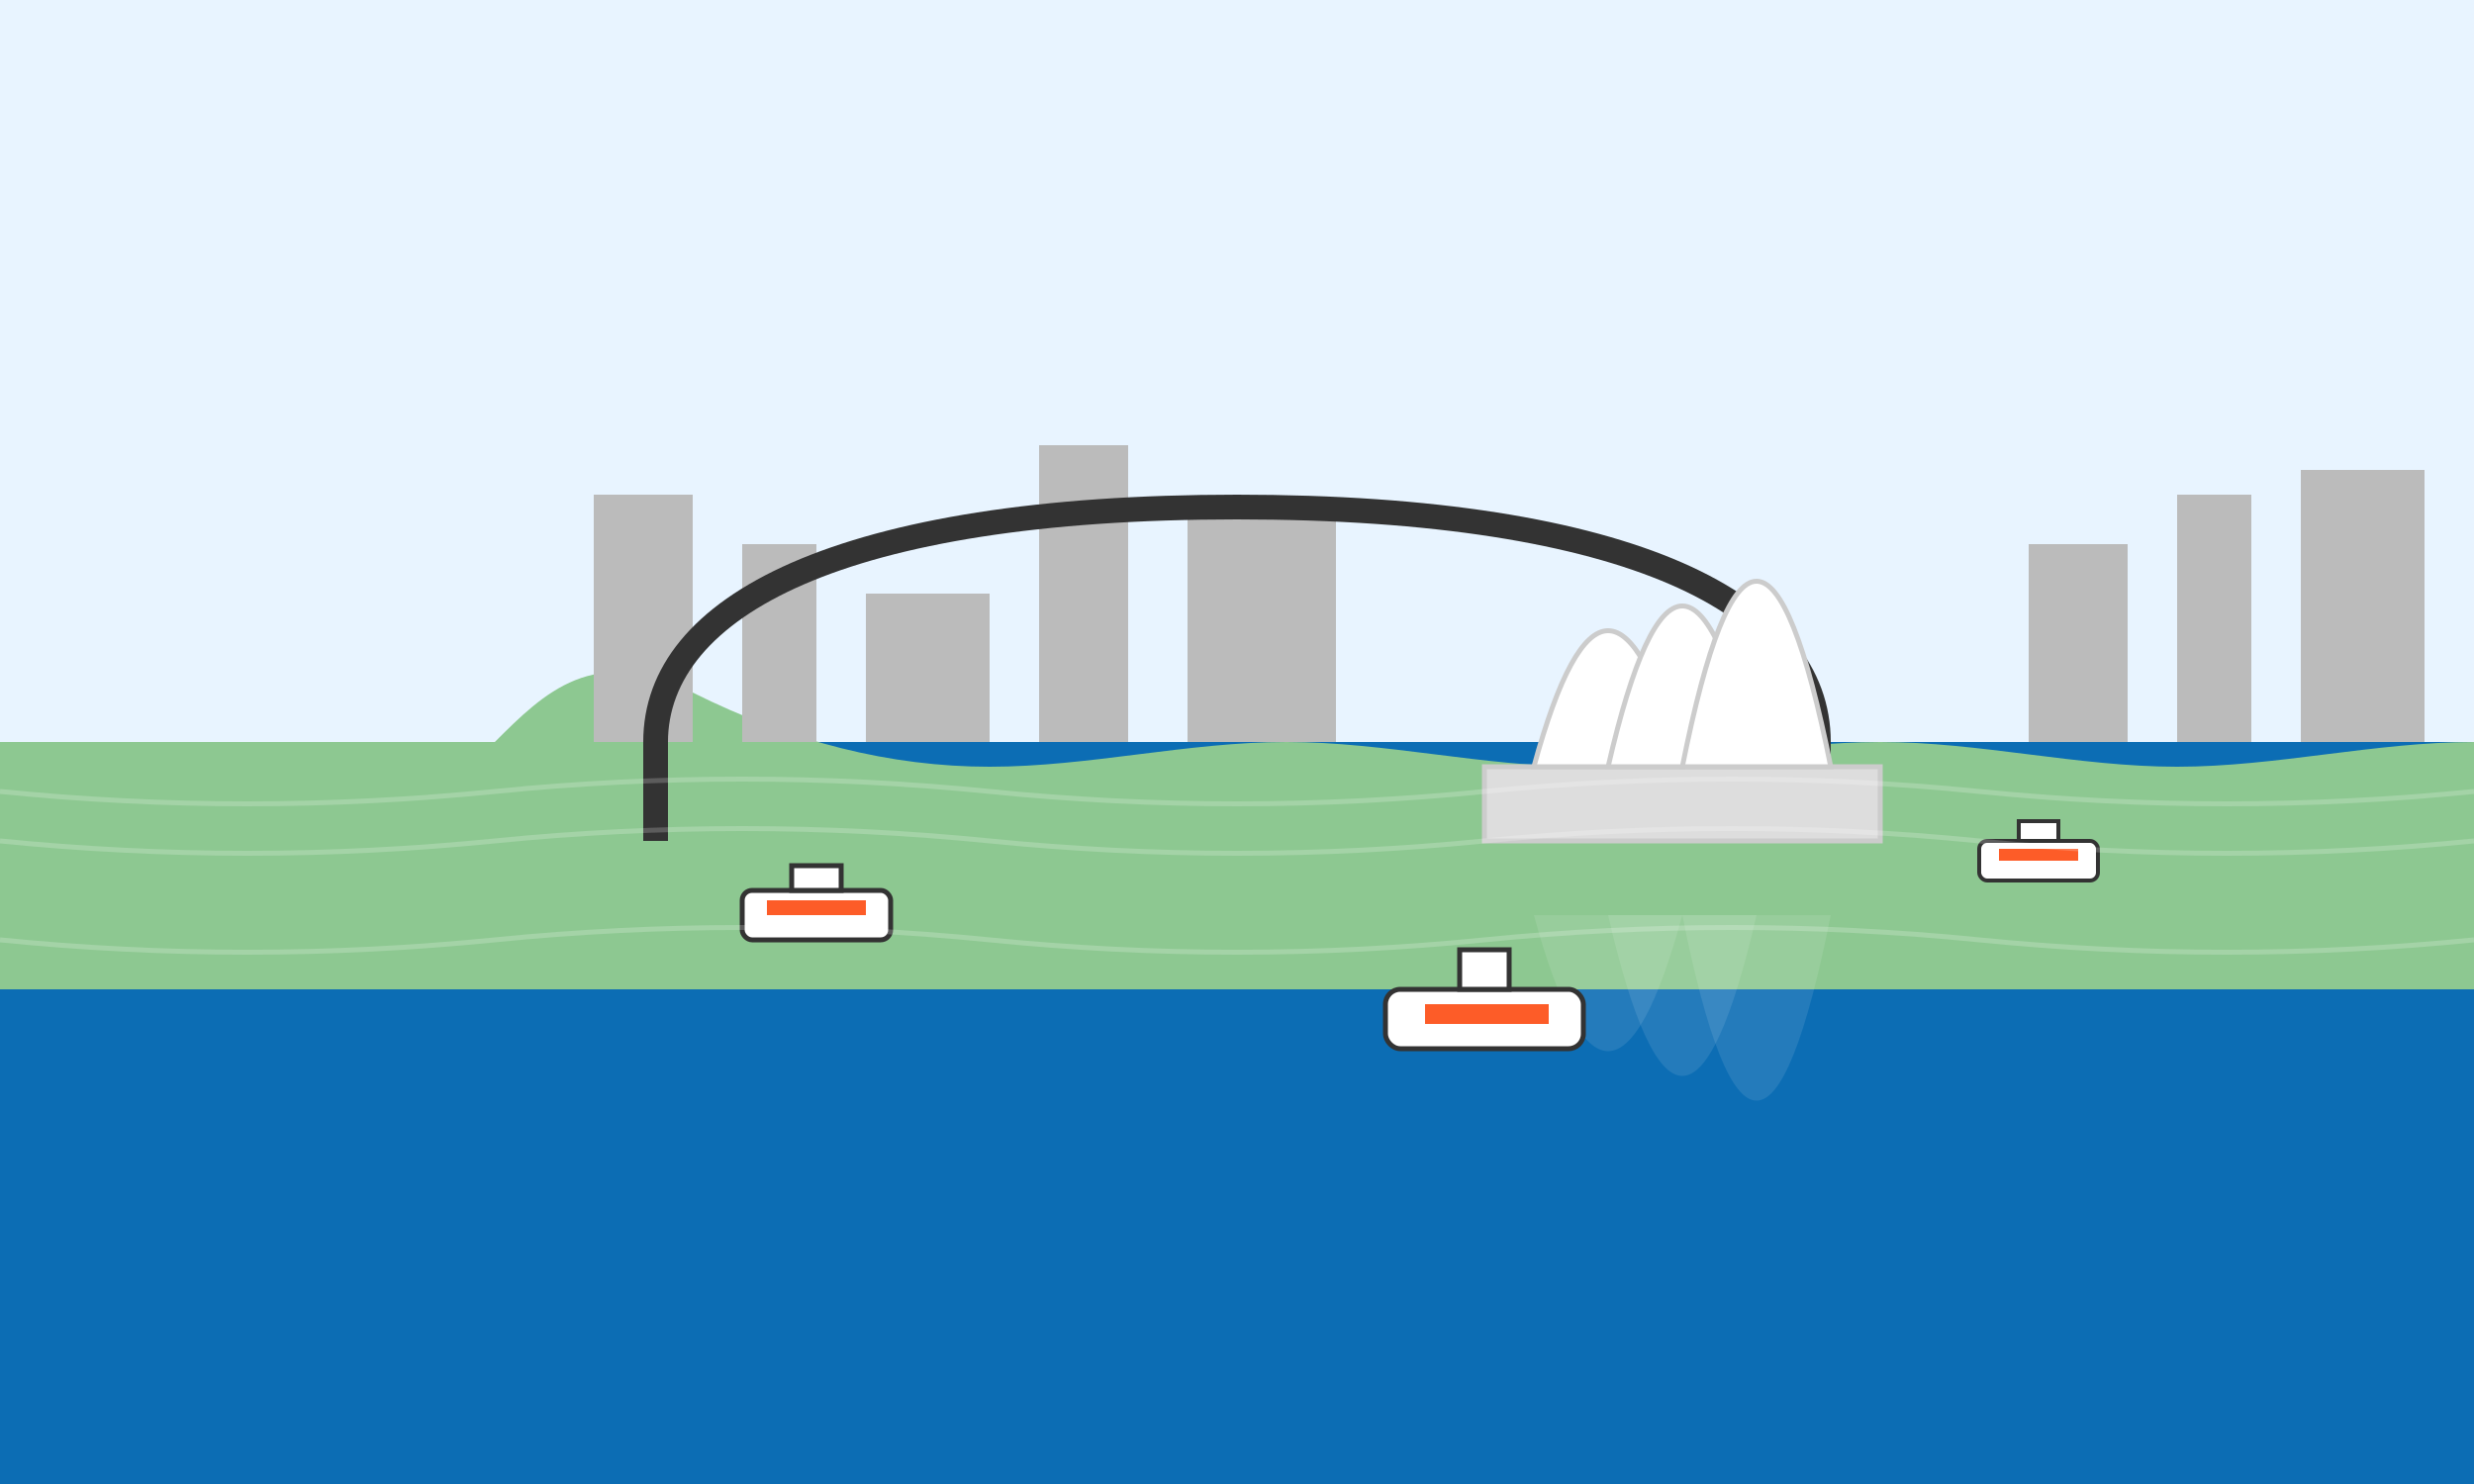 <svg xmlns="http://www.w3.org/2000/svg" width="500" height="300" viewBox="0 0 500 300">
  <style>
    .sky { fill: #e8f4ff; }
    .water { fill: #0c6db4; }
    .opera-house { fill: #ffffff; stroke: #cccccc; stroke-width: 1; }
    .base { fill: #dddddd; stroke: #cccccc; stroke-width: 1; }
    .harbour-bridge { fill: #333333; }
    .land { fill: #8dc891; }
    .building { fill: #bbbbbb; }
    .boat { fill: #ffffff; stroke: #333333; stroke-width: 1; }
    .boat-detail { fill: #fd5c28; }
    .reflection { fill: #ffffff; opacity: 0.1; }
  </style>
  
  <!-- Background layers -->
  <rect width="500" height="300" class="sky"/>
  <rect y="150" width="500" height="150" class="water"/>
  
  <!-- Land masses -->
  <path class="land" d="M0,150 L100,150 C110,140 120,130 140,140 C160,150 180,155 200,155 C220,155 240,150 260,150 C280,150 300,155 320,155 C340,155 360,150 380,150 C400,150 420,155 440,155 C460,155 480,150 500,150 L500,200 L0,200 Z"/>
  
  <!-- City buildings in background -->
  <rect x="120" y="100" width="20" height="50" class="building"/>
  <rect x="150" y="110" width="15" height="40" class="building"/>
  <rect x="175" y="120" width="25" height="30" class="building"/>
  <rect x="210" y="90" width="18" height="60" class="building"/>
  <rect x="240" y="105" width="30" height="45" class="building"/>
  <rect x="410" y="110" width="20" height="40" class="building"/>
  <rect x="440" y="100" width="15" height="50" class="building"/>
  <rect x="465" y="95" width="25" height="55" class="building"/>
  
  <!-- Sydney Harbour Bridge -->
  <path class="harbour-bridge" d="M130,150 C130,120 170,100 250,100 C330,100 370,120 370,150 L365,150 C365,125 330,105 250,105 C170,105 135,125 135,150 Z"/>
  <rect x="130" y="150" width="5" height="20" class="harbour-bridge"/>
  <rect x="365" y="150" width="5" height="20" class="harbour-bridge"/>
  
  <!-- Sydney Opera House base -->
  <path class="base" d="M300,170 L380,170 L380,155 L300,155 Z"/>
  
  <!-- Sydney Opera House sails -->
  <path class="opera-house" d="M310,155 Q325,100 340,155 Z"/>
  <path class="opera-house" d="M325,155 Q340,90 355,155 Z"/>
  <path class="opera-house" d="M340,155 Q355,80 370,155 Z"/>
  
  <!-- Water reflections -->
  <path class="reflection" d="M310,185 Q325,240 340,185 Z"/>
  <path class="reflection" d="M325,185 Q340,250 355,185 Z"/>
  <path class="reflection" d="M340,185 Q355,260 370,185 Z"/>
  
  <!-- Boats -->
  <g transform="translate(150, 180)">
    <rect x="0" y="0" width="30" height="10" rx="2" class="boat"/>
    <rect x="10" y="-5" width="10" height="5" class="boat"/>
    <rect x="5" y="2" width="20" height="3" class="boat-detail"/>
  </g>
  
  <g transform="translate(280, 200)">
    <rect x="0" y="0" width="40" height="12" rx="3" class="boat"/>
    <rect x="15" y="-8" width="10" height="8" class="boat"/>
    <rect x="8" y="3" width="25" height="4" class="boat-detail"/>
  </g>
  
  <g transform="translate(400, 170) scale(0.8)">
    <rect x="0" y="0" width="30" height="10" rx="2" class="boat"/>
    <rect x="10" y="-5" width="10" height="5" class="boat"/>
    <rect x="5" y="2" width="20" height="3" class="boat-detail"/>
  </g>
  
  <!-- Subtle wave lines -->
  <path d="M0,160 Q50,165 100,160 Q150,155 200,160 Q250,165 300,160 Q350,155 400,160 Q450,165 500,160" fill="none" stroke="#ffffff" stroke-width="1" opacity="0.2"/>
  <path d="M0,170 Q50,175 100,170 Q150,165 200,170 Q250,175 300,170 Q350,165 400,170 Q450,175 500,170" fill="none" stroke="#ffffff" stroke-width="1" opacity="0.2"/>
  <path d="M0,190 Q50,195 100,190 Q150,185 200,190 Q250,195 300,190 Q350,185 400,190 Q450,195 500,190" fill="none" stroke="#ffffff" stroke-width="1" opacity="0.2"/>
</svg>
